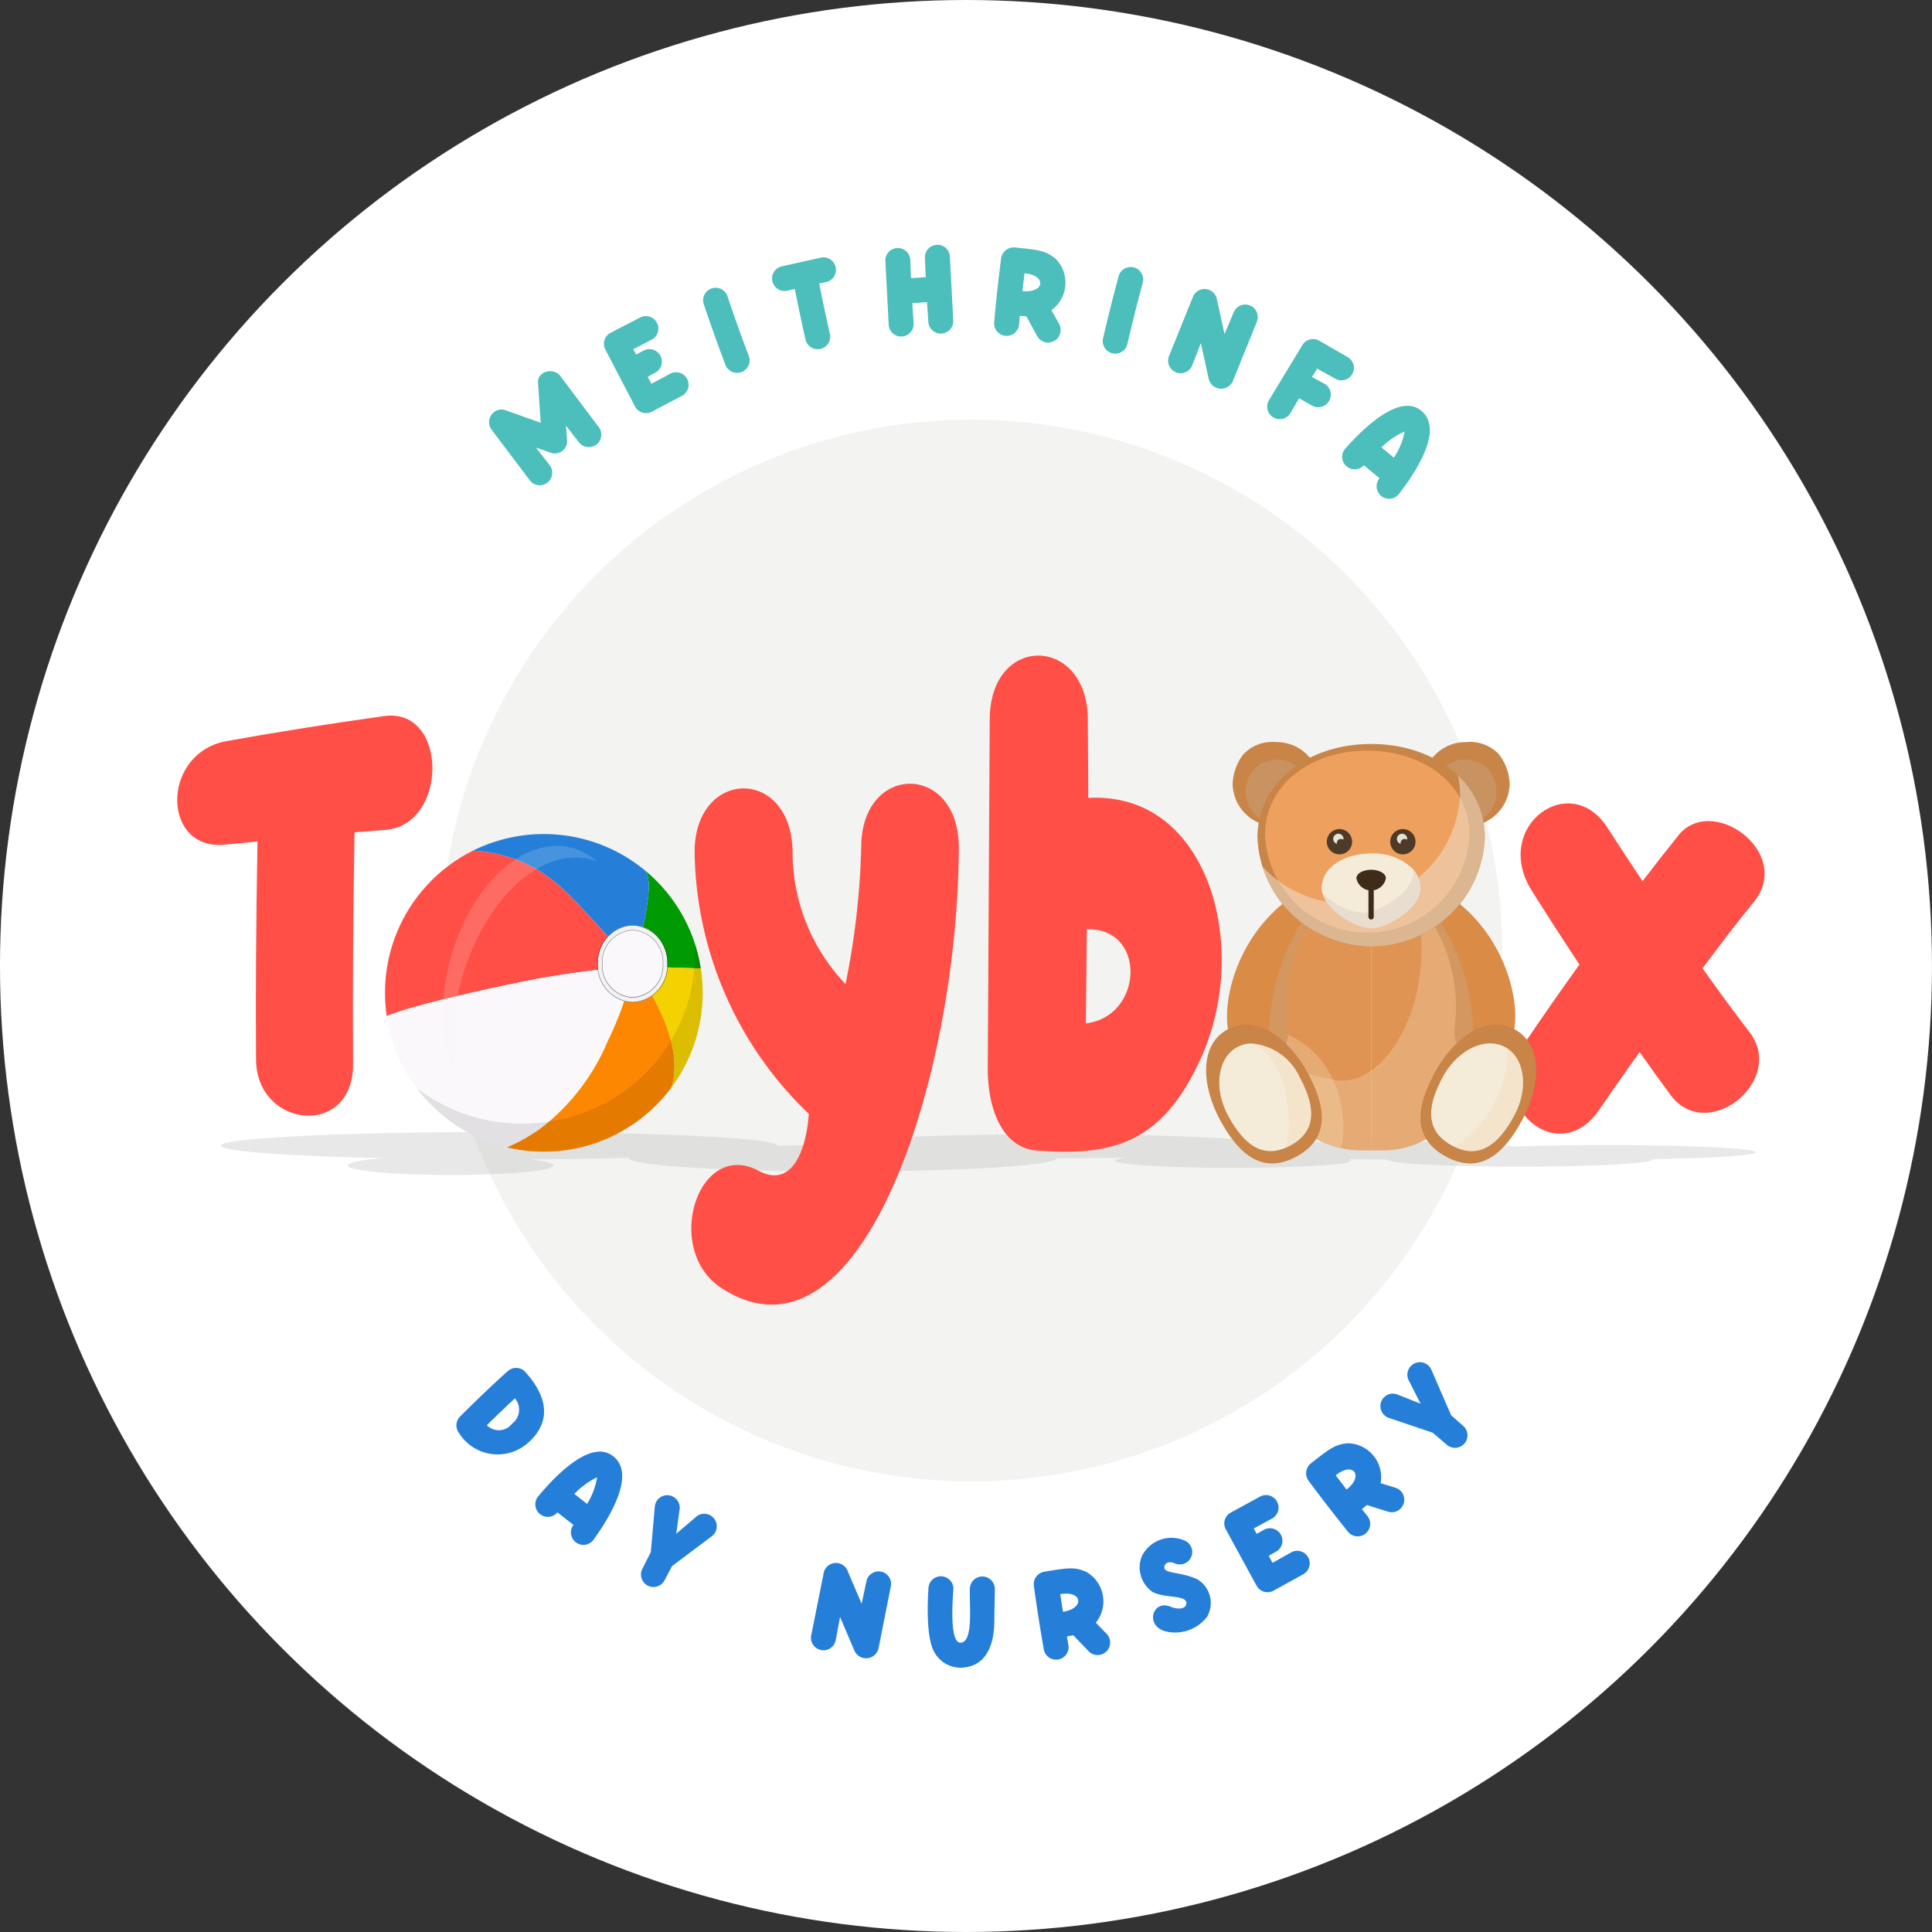 <?xml version="1.0" encoding="UTF-8"?>
<svg xmlns="http://www.w3.org/2000/svg" xmlns:xlink="http://www.w3.org/1999/xlink" width="142.824" height="142.824" viewBox="0 0 142.824 142.824">
  <rect x="0" y="0" width="142.824" height="142.824" fill="#333333" stroke="none"/>
  <defs>
    <clipPath id="a">
      <circle cx="11.743" cy="11.743" r="11.743" fill="none"></circle>
    </clipPath>
  </defs>
  <g transform="translate(20052.412 18646.412)">
    <g transform="translate(-20253.895 -18748.445)">
      <ellipse cx="71.412" cy="71.412" rx="71.412" ry="71.412" transform="translate(201.482 102.033)" fill="#fff"></ellipse>
      <circle cx="39.244" cy="39.244" r="39.244" transform="translate(234.038 133.054)" fill="#f3f3f2"></circle>
      <path d="M336.452,213.865c0-.293-4.933-.531-11.019-.531-2.526,0-4.852.041-6.711.11a99,99,0,0,0-9.927-.375c-2.991,0-5.7.072-7.688.189-1.49-.41-8.4-.72-16.694-.72-8.838,0-16.1.352-16.915.8-1.158.007-2.28.021-3.352.042v0c0-.562-9.212-1.018-20.576-1.018S223,212.817,223,213.379c0,.41,4.922.765,12.007.925-1.607.13-2.626.321-2.626.535,0,.391,3.408.708,7.611.708s7.611-.317,7.611-.708c0-.171-.648-.327-1.725-.449,2.616-.014,5.083-.053,7.308-.111a.072.072,0,0,0-.008.03c0,.538,7.073.973,15.8.973s15.8-.435,15.8-.973h0c1.8,0,3.532-.019,5.153-.048-.523.068-.816.144-.816.224,0,.294,3.9.531,8.717.531s8.717-.237,8.717-.531c0-.036-.058-.07-.17-.1.781.011,1.593.017,2.427.017h.4c0,.293,4.4.531,9.823.531s9.823-.238,9.823-.531a.041.041,0,0,0-.011-.026C333.253,214.3,336.452,214.1,336.452,213.865Zm-38.445.089.286-.02.12.022Z" transform="translate(-5.197 -26.651)" fill="#b3b3b3" opacity="0.3" style="mix-blend-mode:multiply;isolation:isolate"></path>
      <g transform="translate(214.585 150.499)">
        <g transform="translate(0 0)">
          <path d="M234.057,171.818c4.748-.666,4.748,8.118.036,8.418q-1.115.086-2.228.177c-.107,6.268-.143,11.936-.107,17.073.068,5.544-7.1,4.843-7.173-.234-.035-4.879,0-10.256.108-16.165q-1.2.114-2.4.234c-4.644.486-4.786-6.632,0-7.635Q228.16,172.637,234.057,171.818Z" transform="translate(-218.759 -167.347)" fill="#ff4f46"></path>
          <path d="M280.268,193.235a57.248,57.248,0,0,0,1.16-10.108c0-6.29,7.286-6.286,7.215.12-.108,17.032-7.22,39.024-17.468,32.513-4.452-2.786-1.847-11.093,2.644-8.733,2.789,1.5,3.622-2.248,3.731-4.2a27.243,27.243,0,0,1-8.438-19.437c.071-6.143,7.241-6.232,7.242.182A14.15,14.15,0,0,0,280.268,193.235Z" transform="translate(-230.864 -168.953)" fill="#ff4f46"></path>
          <path d="M305.194,176.453c5.763-.284,8.478,4.253,9.383,7.932a17.734,17.734,0,0,1-1.013,11.207c-2.825,6.314-6.447,7.385-12.212,6.928-2.466-.208-3.59-2.991-3.59-6.013q.072-12.91.145-25.819c0-6.417,7.251-6.256,7.251,0Q305.176,173.572,305.194,176.453Zm-.109,9.716q-.036,3.477-.072,6.955C309.289,192.617,309.506,186.016,305.085,186.169Z" transform="translate(-237.843 -165.935)" fill="#ff4f46"></path>
          <path d="M362.954,192.535q1.7,2.4,3.4,4.623c2.892,3.563-2.962,8.366-5.723,4.8q-1.164-1.58-2.33-3.237-1.487,2.074-2.977,4.251c-3.015,4.482-8.559-.356-5.572-4.837q2.05-3.027,4.1-5.882-1.778-2.685-3.559-5.515c-2.915-4.766,2.988-8.984,5.713-4.47q1.257,1.947,2.512,3.819,1.255-1.643,2.507-3.2c2.438-3.468,8.721,1.061,5.722,4.732Q364.851,189.965,362.954,192.535Z" transform="translate(-250.194 -169.415)" fill="#ff4f46"></path>
        </g>
      </g>
      <g transform="translate(237.617 120.131)">
        <path d="M257.247,142.334a.923.923,0,0,1-1.454,1.138c-.3-.383-.62-.793-.962-1.24l.083,1.064a.907.907,0,0,1-1.236.936l-1.063-.372,1.013,1.306a.923.923,0,0,1-1.454,1.137l-2.862-3.794a.93.93,0,0,1,1.174-1.365l2.478.881-.2-2.983c-.049-.822,1.171-1.141,1.666-.45Z" transform="translate(-249.126 -128.871)" fill="#4cbebc"></path>
        <path d="M263.031,132.941a.923.923,0,0,1,.866,1.63l-1.377.713.208.4.57-.306a.923.923,0,0,1,.849,1.639l-.561.3.272.524,1.392-.743a.923.923,0,0,1,.866,1.631l-2.228,1.176a.92.92,0,0,1-1.245-.394l-2.191-4.207a.909.909,0,0,1,.407-1.241Z" transform="translate(-251.837 -127.568)" fill="#4cbebc"></path>
        <path d="M273.393,135.125a.923.923,0,0,1-1.728.651c-.511-1.345-1.048-2.84-1.6-4.476a.923.923,0,0,1,1.75-.591C272.36,132.328,272.887,133.8,273.393,135.125Z" transform="translate(-254.171 -126.906)" fill="#4cbebc"></path>
        <path d="M280.373,127.126a.923.923,0,0,1,.4,1.8l-.559.123c.272,1.367.534,2.6.788,3.72a.923.923,0,0,1-1.8.423q-.385-1.687-.793-3.738l-.6.133a.923.923,0,0,1-.4-1.8Z" transform="translate(-255.787 -126.186)" fill="#4cbebc"></path>
        <path d="M292.8,131.466a.923.923,0,0,1-1.841.138l-.1-1.473-1.087.075.1,1.5a.923.923,0,0,1-1.841.13l-.25-4.747a.923.923,0,0,1,1.845-.065l.053,1.338,1.087-.075-.059-1.439a.923.923,0,0,1,1.845-.064Z" transform="translate(-258.465 -125.895)" fill="#4cbebc"></path>
        <path d="M300.28,131.212l-.056.654a.924.924,0,0,1-1.84-.168c.126-1.435.294-3.015.513-4.728a.937.937,0,0,1,1.038-.815c1.691.171,2.261.218,3,.84a2.51,2.51,0,0,1-.317,3.792l.565,1.022a.926.926,0,0,1-1.622.895l-.8-1.464Zm.345-3.149-.151,1.312C302.127,129.551,302.282,128.2,300.625,128.063Z" transform="translate(-261.024 -125.957)" fill="#4cbebc"></path>
        <path d="M310.791,133.74a.923.923,0,0,1-1.8-.417c.322-1.4.705-2.944,1.156-4.611a.924.924,0,0,1,1.784.48C311.485,130.84,311.108,132.354,310.791,133.74Z" transform="translate(-263.58 -126.41)" fill="#4cbebc"></path>
        <path d="M320.133,136.985a.944.944,0,0,1-1.8-.165l-.574-2.619-.636,1.635a.923.923,0,0,1-1.724-.661l1.781-4.409a.927.927,0,0,1,1.769.222l.56,2.554.682-1.626a.923.923,0,0,1,1.7.721Z" transform="translate(-265.118 -126.936)" fill="#4cbebc"></path>
        <path d="M327.352,139.46l-.633,1.082a.923.923,0,0,1-1.6-.928l2.473-4.08a.921.921,0,0,1,1.273-.316l2.08,1.2a.919.919,0,0,1-.884,1.611c-.445-.244-.9-.493-1.371-.764l-.381.622.843.459a.93.93,0,1,1-.869,1.641Z" transform="translate(-267.451 -128.115)" fill="#4cbebc"></path>
        <path d="M338.1,141.916c1.565,1.19.167,3.91-1.6,6.187a.923.923,0,1,1-1.438-1.157l-1.156-.962a.923.923,0,0,1-1.39-1.214C334.343,142.7,336.675,140.816,338.1,141.916Zm-1.977,3.51a5.367,5.367,0,0,0,.8-1.946,6.033,6.033,0,0,0-1.719,1.178Z" transform="translate(-269.214 -129.687)" fill="#4cbebc"></path>
      </g>
      <g transform="translate(235.224 202.734)">
        <path d="M246.124,240.118a.924.924,0,0,1,.117-1.163q2.113-2.1,3.531-3.358a.914.914,0,0,1,1.3.078c1.659,1.833,1.914,3.668.245,5.179A3.373,3.373,0,0,1,246.124,240.118Zm2.1-.516a1.236,1.236,0,0,0,1.861-.117,1.287,1.287,0,0,0,.21-1.87Q249.337,238.5,248.22,239.6Z" transform="translate(-245.97 -234.941)" fill="#257fd8"></path>
        <path d="M259.354,243.821c1.6,1.142.285,3.9-1.407,6.231a.922.922,0,1,1-1.472-1.112l-1.185-.926a.923.923,0,0,1-1.427-1.171C255.622,244.716,257.9,242.766,259.354,243.821Zm-1.869,3.568a5.379,5.379,0,0,0,.739-1.97,6.052,6.052,0,0,0-1.683,1.23Z" transform="translate(-247.824 -236.913)" fill="#257fd8"></path>
        <path d="M266.562,250.615l1.515-1.291a.925.925,0,0,1,1.11,1.48l-2.931,2.2-.554,1.044a.923.923,0,0,1-1.647-.837l.626-1.236.3-3.4a.923.923,0,0,1,1.837.173Z" transform="translate(-250.311 -237.934)" fill="#257fd8"></path>
        <path d="M285.527,260.662a.944.944,0,0,1-1.8.171l-1.05-2.465-.321,1.724a.923.923,0,0,1-1.816-.329l.93-4.66a.927.927,0,0,1,1.779-.111l1.024,2.4.367-1.724a.923.923,0,0,1,1.8.392Z" transform="translate(-254.317 -239.534)" fill="#257fd8"></path>
        <path d="M294.332,260.583c.988-.021.637-2.878.693-4.02a.923.923,0,0,1,1.844.085l-.042,2.582c-.057,1.743-.744,3.144-2.432,3.2a2.212,2.212,0,0,1-1.939-1.047c-.783-1.166-.5-4.612-.494-4.824a.923.923,0,0,1,1.845.058C293.8,256.828,293.437,260.605,294.332,260.583Z" transform="translate(-257.067 -239.847)" fill="#257fd8"></path>
        <path d="M304.692,259.941l.115.645a.923.923,0,0,1-1.818.319c-.253-1.418-.5-2.986-.739-4.7a.936.936,0,0,1,.79-1.056c1.675-.277,2.239-.379,3.11.029a2.509,2.509,0,0,1,.684,3.742l.812.839a.926.926,0,0,1-1.332,1.286l-1.153-1.2Zm-.489-3.129.2,1.305C306.041,257.857,305.838,256.515,304.2,256.813Z" transform="translate(-259.563 -239.663)" fill="#257fd8"></path>
        <path d="M314.394,254.051c-.095.562,1.156.335,2.449.945a2.042,2.042,0,0,1,.7,2.77,2.969,2.969,0,0,1-3.057,1.072c-1.575-.413-.962-2.412.4-1.806.5.2,1.107.166,1.13-.263.036-.648-1.574-.354-2.491-.842a2.2,2.2,0,0,1-.793-2.658,2.441,2.441,0,0,1,3.217-1.118.92.92,0,0,1-.84,1.638C314.85,253.683,314.454,253.7,314.394,254.051Z" transform="translate(-262.055 -238.939)" fill="#257fd8"></path>
        <path d="M323.454,247.868a.924.924,0,0,1,.9,1.614l-1.362.741.215.4.564-.317a.924.924,0,0,1,.882,1.623l-.555.312.282.52,1.378-.771a.924.924,0,0,1,.9,1.614l-2.207,1.22a.919.919,0,0,1-1.251-.371l-2.275-4.165a.908.908,0,0,1,.383-1.248Z" transform="translate(-264.048 -237.931)" fill="#257fd8"></path>
        <path d="M332.915,247.585l.411.51a.923.923,0,0,1-1.44,1.155c-.9-1.12-1.879-2.374-2.909-3.76a.937.937,0,0,1,.183-1.306c1.336-1.05,1.779-1.411,2.74-1.473a2.509,2.509,0,0,1,2.4,2.95l1.115.344a.926.926,0,0,1-.546,1.769l-1.59-.5Zm-1.936-2.506.8,1.049C333.093,245.108,332.268,244.03,330.98,245.079Z" transform="translate(-265.976 -236.716)" fill="#257fd8"></path>
        <path d="M339,237.873l-.9-1.773a.925.925,0,0,1,1.7-.734l1.46,3.364.886.781a.923.923,0,0,1-1.2,1.405l-1.056-.9-3.236-1.09a.922.922,0,0,1,.6-1.745Z" transform="translate(-267.725 -234.807)" fill="#257fd8"></path>
      </g>
      <g transform="translate(290.644 156.894)">
        <path d="M340.162,177.481a3.215,3.215,0,0,0,6.427,0,3.827,3.827,0,0,0-.773-2.183,2.911,2.911,0,0,0-2.441-.931A3.165,3.165,0,0,0,340.162,177.481Z" transform="translate(-324.144 -174.367)" fill="#c98447"></path>
        <path d="M341.271,177.24c1.282-1.442,2.113-1.314,3.258-.9a2.455,2.455,0,0,1-.243,4.315l-.884.178a3.9,3.9,0,0,1-1.022-.317c-.147-.147-1.125-.364-1.42-.8S339.989,178.682,341.271,177.24Z" transform="translate(-324.229 -174.777)" fill="#ccb295" opacity="0.34" style="mix-blend-mode:multiply;isolation:isolate"></path>
        <path d="M342.522,201.671a6.5,6.5,0,0,1-6.665,6.377h-.727V188.875a7.186,7.186,0,0,1,.984.213c.086.089,4.2.047,4.769,1.611.022.1.042.191.064.291A70.8,70.8,0,0,1,342.522,201.671Z" transform="translate(-322.928 -177.872)" fill="#df9453"></path>
        <path d="M332.775,188.319v19.594h-.726a7.055,7.055,0,0,1-1.5-.159,6.674,6.674,0,0,1-4.268-2.988l-.7-1.584a5.586,5.586,0,0,1-.206-1.647c.02-.768.092-1.639.194-2.554.28-2.465.8-5.273,1.228-7.389.391-1.924.709-3.274.709-3.274Z" transform="translate(-320.574 -177.737)" fill="#df9453"></path>
        <path d="M328.054,177.481a3.215,3.215,0,0,1-6.427,0,3.827,3.827,0,0,1,.773-2.183,2.911,2.911,0,0,1,2.441-.931A3.165,3.165,0,0,1,328.054,177.481Z" transform="translate(-319.666 -174.367)" fill="#c98447"></path>
        <path d="M340.167,201.89a6.5,6.5,0,0,1-6.665,6.377H332.05a7.053,7.053,0,0,1-1.5-.159,6.674,6.674,0,0,1-4.268-2.988l-.7-1.584a5.586,5.586,0,0,1-.206-1.647s.878.324,4.576,1.159a3.5,3.5,0,0,0,2.815-.668c2.564-1.794,4.473-6.616,3.453-11.87l2.057-.727A79.2,79.2,0,0,1,340.167,201.89Z" transform="translate(-320.574 -178.091)" fill="#f6d7b5" opacity="0.34" style="mix-blend-mode:multiply;isolation:isolate"></path>
        <path d="M327.342,177.24c-1.282-1.442-2.113-1.314-3.258-.9a2.455,2.455,0,0,0,.244,4.315l.883.178a3.893,3.893,0,0,0,1.022-.317c.147-.147,1.125-.364,1.42-.8S328.624,178.682,327.342,177.24Z" transform="translate(-319.978 -174.777)" fill="#ccb295" opacity="0.34" style="mix-blend-mode:multiply;isolation:isolate"></path>
        <path d="M346.642,200.694a2.015,2.015,0,0,1-2.608.8,2.25,2.25,0,0,1-1.312-2.374,11.922,11.922,0,0,0-1.742-7.89l.372-.431,1.116-1.281C346.795,192.538,348.052,198.407,346.642,200.694Z" transform="translate(-324.341 -178.026)" fill="#da8b46"></path>
        <path d="M344.085,200.711a10.621,10.621,0,0,1-.051,1.187,2.25,2.25,0,0,1-1.312-2.374,11.922,11.922,0,0,0-1.742-7.89l.372-.431A16.258,16.258,0,0,1,344.085,200.711Z" transform="translate(-324.341 -178.434)" fill="#c7ae91" opacity="0.34" style="mix-blend-mode:multiply;isolation:isolate"></path>
        <path d="M330.553,211.151a6.674,6.674,0,0,1-4.268-2.988c-.224-.507-.488-1.112-.7-1.584a5.586,5.586,0,0,1-.206-1.647c.02-.768.092-1.639.194-2.554C330.54,203.823,331.088,208.944,330.553,211.151Z" transform="translate(-320.574 -181.134)" fill="#f6d7b5" opacity="0.34" style="mix-blend-mode:multiply;isolation:isolate"></path>
        <path d="M327.3,191.224l-1.487-1.711c-4.329,3.025-5.586,8.891-4.176,11.18a2.157,2.157,0,0,0,3.918-1.576A11.926,11.926,0,0,1,327.3,191.224Z" transform="translate(-319.537 -178.026)" fill="#da8b46"></path>
        <path d="M325.187,200.711a10.639,10.639,0,0,0,.051,1.187,2.251,2.251,0,0,0,1.312-2.374,11.922,11.922,0,0,1,1.742-7.89l-.372-.431A16.258,16.258,0,0,0,325.187,200.711Z" transform="translate(-320.526 -178.434)" fill="#c7ae91" opacity="0.34" style="mix-blend-mode:multiply;isolation:isolate"></path>
        <path d="M340.86,181.482a8.414,8.414,0,0,1-16.812,0c0-4.135,3.763-6.932,8.406-6.932S340.86,177.347,340.86,181.482Z" transform="translate(-320.251 -174.411)" fill="#c98447"></path>
        <path d="M339.9,181.434a7.566,7.566,0,0,1-15.116,0c0-3.718,3.383-6.233,7.558-6.233S339.9,177.716,339.9,181.434Z" transform="translate(-320.428 -174.568)" fill="#eea15e"></path>
        <path d="M340.961,182.223a8.437,8.437,0,0,1-8.409,8.04,8.582,8.582,0,0,1-8.095-5.98,8.533,8.533,0,0,0,6.26,2.8,8.435,8.435,0,0,0,8.406-8.041,6.3,6.3,0,0,0-.161-1.425A6.223,6.223,0,0,1,340.961,182.223Z" transform="translate(-320.35 -175.152)" fill="#ede4d8" opacity="0.51" style="mix-blend-mode:multiply;isolation:isolate"></path>
        <g transform="translate(8.555 8.243)">
          <path d="M337.619,187.792c0,1.525-2.494,2.964-3.65,2.964-1.058,0-3.253-1.217-3.6-2.6a1.4,1.4,0,0,1-.049-.366c0-1.525,1.632-2.557,3.647-2.557a4.1,4.1,0,0,1,3.14,1.2A2.054,2.054,0,0,1,337.619,187.792Z" transform="translate(-330.322 -185.235)" fill="#e9ddcf"></path>
          <path d="M337.112,186.533c0,1.584-2.589,3.081-3.788,3.081a5.11,5.11,0,0,1-2.952-1.456,1.4,1.4,0,0,1-.049-.366c0-1.525,1.632-2.557,3.647-2.557a4.1,4.1,0,0,1,3.14,1.2C337.112,186.469,337.112,186.5,337.112,186.533Z" transform="translate(-330.322 -185.235)" fill="#f5ebd9"></path>
          <g transform="translate(2.557 1.195)">
            <path d="M335.874,187.434a1.109,1.109,0,0,1-2.18,0c0-.345.488-.624,1.091-.624S335.874,187.089,335.874,187.434Z" transform="translate(-333.694 -186.81)" fill="#3f2c18"></path>
            <g transform="translate(0.895 1.078)">
              <path d="M335.07,190.832a.2.2,0,0,1-.2-.2v-2.209a.2.2,0,0,1,.391,0v2.209A.2.2,0,0,1,335.07,190.832Z" transform="translate(-334.874 -188.231)" fill="#3f2c18"></path>
            </g>
          </g>
        </g>
        <g transform="translate(8.924 6.428)">
          <path d="M332.678,183.778a.935.935,0,1,1-.935-.936A.936.936,0,0,1,332.678,183.778Z" transform="translate(-330.808 -182.842)" fill="#1c1a18" opacity="0.76" style="mix-blend-mode:multiply;isolation:isolate"></path>
          <path d="M336.989,183.778a.935.935,0,1,0,.935-.936A.936.936,0,0,0,336.989,183.778Z" transform="translate(-332.301 -182.842)" fill="#1c1a18" opacity="0.76" style="mix-blend-mode:multiply;isolation:isolate"></path>
          <path d="M332.187,183.682a.485.485,0,0,1-.005.058.313.313,0,0,0-.18-.058.3.3,0,0,0-.3.3.4.4,0,0,0,.006.061.375.375,0,0,1-.278-.363.381.381,0,1,1,.762,0Z" transform="translate(-330.957 -182.952)" fill="#e7e3d4"></path>
          <path d="M338.4,183.682a.5.5,0,0,1-.005.058.314.314,0,0,0-.181-.058.3.3,0,0,0-.3.3.534.534,0,0,0,.005.061.374.374,0,0,1-.277-.363.381.381,0,1,1,.762,0Z" transform="translate(-332.458 -182.952)" fill="#e7e3d4"></path>
        </g>
        <path d="M326.543,205.449c1.332,2.461,1.742,4.818-.822,6.207s-4.312-.243-5.644-2.7-1.606-5.529.555-6.7S325.211,202.989,326.543,205.449Z" transform="translate(-319.042 -181.018)" fill="#c98447"></path>
        <path d="M325.588,211.283c-.119.064-.238.122-.352.169-1.9.809-3.229-.482-4.254-2.376-1.089-2.01-.787-4.278.671-5.069a2.231,2.231,0,0,1,1.006-.268,4.277,4.277,0,0,1,3.6,2.476C327.345,208.225,327.68,210.149,325.588,211.283Z" transform="translate(-319.353 -181.462)" fill="#f5ebd9"></path>
        <path d="M326.33,211.283c-.119.064-.238.122-.352.169.618-2.13.053-6.8-2.577-7.713a4.276,4.276,0,0,1,3.6,2.476C328.087,208.225,328.423,210.149,326.33,211.283Z" transform="translate(-320.095 -181.462)" fill="#f6d7b5" opacity="0.34" style="mix-blend-mode:multiply;isolation:isolate"></path>
        <path d="M340.993,205.449c-1.332,2.461-1.742,4.818.822,6.207s4.313-.243,5.644-2.7,1.606-5.529-.555-6.7S342.325,202.989,340.993,205.449Z" transform="translate(-324.09 -181.018)" fill="#c98447"></path>
        <path d="M347.116,209.074c-1.05,1.939-2.416,3.25-4.392,2.316-.07-.033-.142-.07-.214-.108-2.092-1.134-1.757-3.058-.67-5.068s3.148-3,4.606-2.207a1.533,1.533,0,0,1,.2.122C347.928,205.01,348.155,207.159,347.116,209.074Z" transform="translate(-324.341 -181.461)" fill="#f5ebd9"></path>
        <path d="M347.671,209.2c-1.05,1.938-2.416,3.249-4.392,2.315a8.771,8.771,0,0,0,3.919-7.261C348.483,205.136,348.711,207.285,347.671,209.2Z" transform="translate(-324.897 -181.587)" fill="#f6d7b5" opacity="0.34" style="mix-blend-mode:multiply;isolation:isolate"></path>
      </g>
      <g transform="translate(229.943 163.686)">
        <g clip-path="url(#a)">
          <g transform="translate(-1.286 -0.344)">
            <path d="M263.76,191.867c-.2.875-.389,1.6-.526,2.1l4.972.155c-.014-.095-.03-.19-.048-.285a11.7,11.7,0,0,0-4.054-6.947c.024.044.045.086.064.124C264.38,187.456,264.6,188.206,263.76,191.867Z" transform="translate(-243.574 -183.84)" fill="#009a02"></path>
            <path d="M260.252,196.224a23.836,23.836,0,0,1-1.9,5.492,15.946,15.946,0,0,1-4.937,6.456,13.136,13.136,0,0,1-2.528,1.433,11.752,11.752,0,0,0,12.169-4.435C264.109,201.755,261.116,197.414,260.252,196.224Z" transform="translate(-240.591 -186.094)" fill="#fe8701"></path>
            <path d="M257.381,193.5c-.444-.545-1.112-1.344-1.958-2.278-2.54-2.809-3.81-4.214-5.7-5.171a10.752,10.752,0,0,0-4.2-1.113,11.749,11.749,0,0,0-6.391,12.241c2.179-.947,9.991-2.567,11.528-2.832C253.068,193.929,255.319,193.662,257.381,193.5Z" transform="translate(-237.721 -183.367)" fill="#ff4f46"></path>
            <path d="M259.955,185.921a3.622,3.622,0,0,0-1.747-1.512,12.186,12.186,0,0,0-3.154-1.227,13.5,13.5,0,0,0-9,1.227c.412-.008.8,0,1.173.027a11.758,11.758,0,0,1,12.727,1.485Z" transform="translate(-239.424 -182.868)" fill="#00459e"></path>
            <path d="M257.5,190.828c.846.934,1.513,1.733,1.957,2.278.137-.5.325-1.228.526-2.1.84-3.661.62-4.411.409-4.849-.019-.039-.039-.08-.064-.124a11.758,11.758,0,0,0-12.727-1.485,10.753,10.753,0,0,1,4.2,1.113C253.69,186.614,254.96,188.019,257.5,190.828Z" transform="translate(-239.797 -182.977)" fill="#257fd8"></path>
            <path d="M238.785,201.44c-.022-.121-.042-.243-.06-.365l-.069.031c-.579.262-1.042.506-1.344.671.284.978,2.384,7.865,7.654,9.085a7.261,7.261,0,0,0,1.986.175c.2-.073.419-.159.656-.262A11.745,11.745,0,0,1,238.785,201.44Z" transform="translate(-237.312 -187.266)" fill="#3c3c3b"></path>
            <path d="M255.523,201.716a23.836,23.836,0,0,0,1.9-5.492c-2.062.165-4.313.432-6.719.847-1.537.265-9.349,1.885-11.528,2.832.018.121.038.243.06.365a11.745,11.745,0,0,0,8.824,9.336,13.136,13.136,0,0,0,2.528-1.433A15.946,15.946,0,0,0,255.523,201.716Z" transform="translate(-237.762 -186.094)" fill="#fbf8fb"></path>
            <path d="M266.045,206.556l3.885-2.746-.409-7.361-.636-.02a11.706,11.706,0,0,1-2.167,8.79,4.441,4.441,0,0,1-.673,1.338Z" transform="translate(-244.253 -186.144)" fill="#3c3c3b"></path>
            <path d="M268.206,196.379l-4.972-.155c.864,1.19,3.857,5.531,2.805,8.945A11.706,11.706,0,0,0,268.206,196.379Z" transform="translate(-243.574 -186.094)" fill="#f4d100"></path>
          </g>
        </g>
        <path d="M263.053,195.554a11.843,11.843,0,0,0-.394-1.565A12.552,12.552,0,0,1,252.205,207.1a12.817,12.817,0,0,1-10.108-2.419,11.744,11.744,0,0,0,20.956-9.129Z" transform="translate(-239.754 -185.899)" opacity="0.1"></path>
        <path d="M255.25,185.06a4.908,4.908,0,0,1,.779.556c-3.335-1.253-7.452,1.809-9.489,7.231a16.59,16.59,0,0,0-.846,9.072c-1.342-2.705-1.439-6.755-.014-10.551C247.693,186.009,251.977,183.186,255.25,185.06Z" transform="translate(-240.371 -183.602)" fill="#f6f6f6" opacity="0.17"></path>
        <ellipse cx="2.58" cy="2.85" rx="2.58" ry="2.85" transform="translate(15.726 6.744)" fill="#f2f2f2"></ellipse>
        <path d="M2.58-.011A2.739,2.739,0,0,1,5.171,2.85,2.739,2.739,0,0,1,2.58,5.711,2.739,2.739,0,0,1-.011,2.85,2.739,2.739,0,0,1,2.58-.011Zm0,5.7A2.718,2.718,0,0,0,5.15,2.85,2.718,2.718,0,0,0,2.58.011,2.718,2.718,0,0,0,.011,2.85,2.718,2.718,0,0,0,2.58,5.689Z" transform="translate(15.726 6.744)" fill="#1d1d1b"></path>
        <ellipse cx="2.249" cy="2.485" rx="2.249" ry="2.485" transform="translate(16.056 7.109)" fill="#fbf8fb"></ellipse>
        <path d="M2.249-.011a2.389,2.389,0,0,1,2.26,2.5,2.389,2.389,0,0,1-2.26,2.5,2.389,2.389,0,0,1-2.26-2.5A2.389,2.389,0,0,1,2.249-.011Zm0,4.969A2.368,2.368,0,0,0,4.488,2.485,2.368,2.368,0,0,0,2.249.011,2.368,2.368,0,0,0,.011,2.485,2.368,2.368,0,0,0,2.249,4.959Z" transform="translate(16.056 7.109)" fill="#3c3c3b"></path>
      </g>
    </g>
  </g>
</svg>
